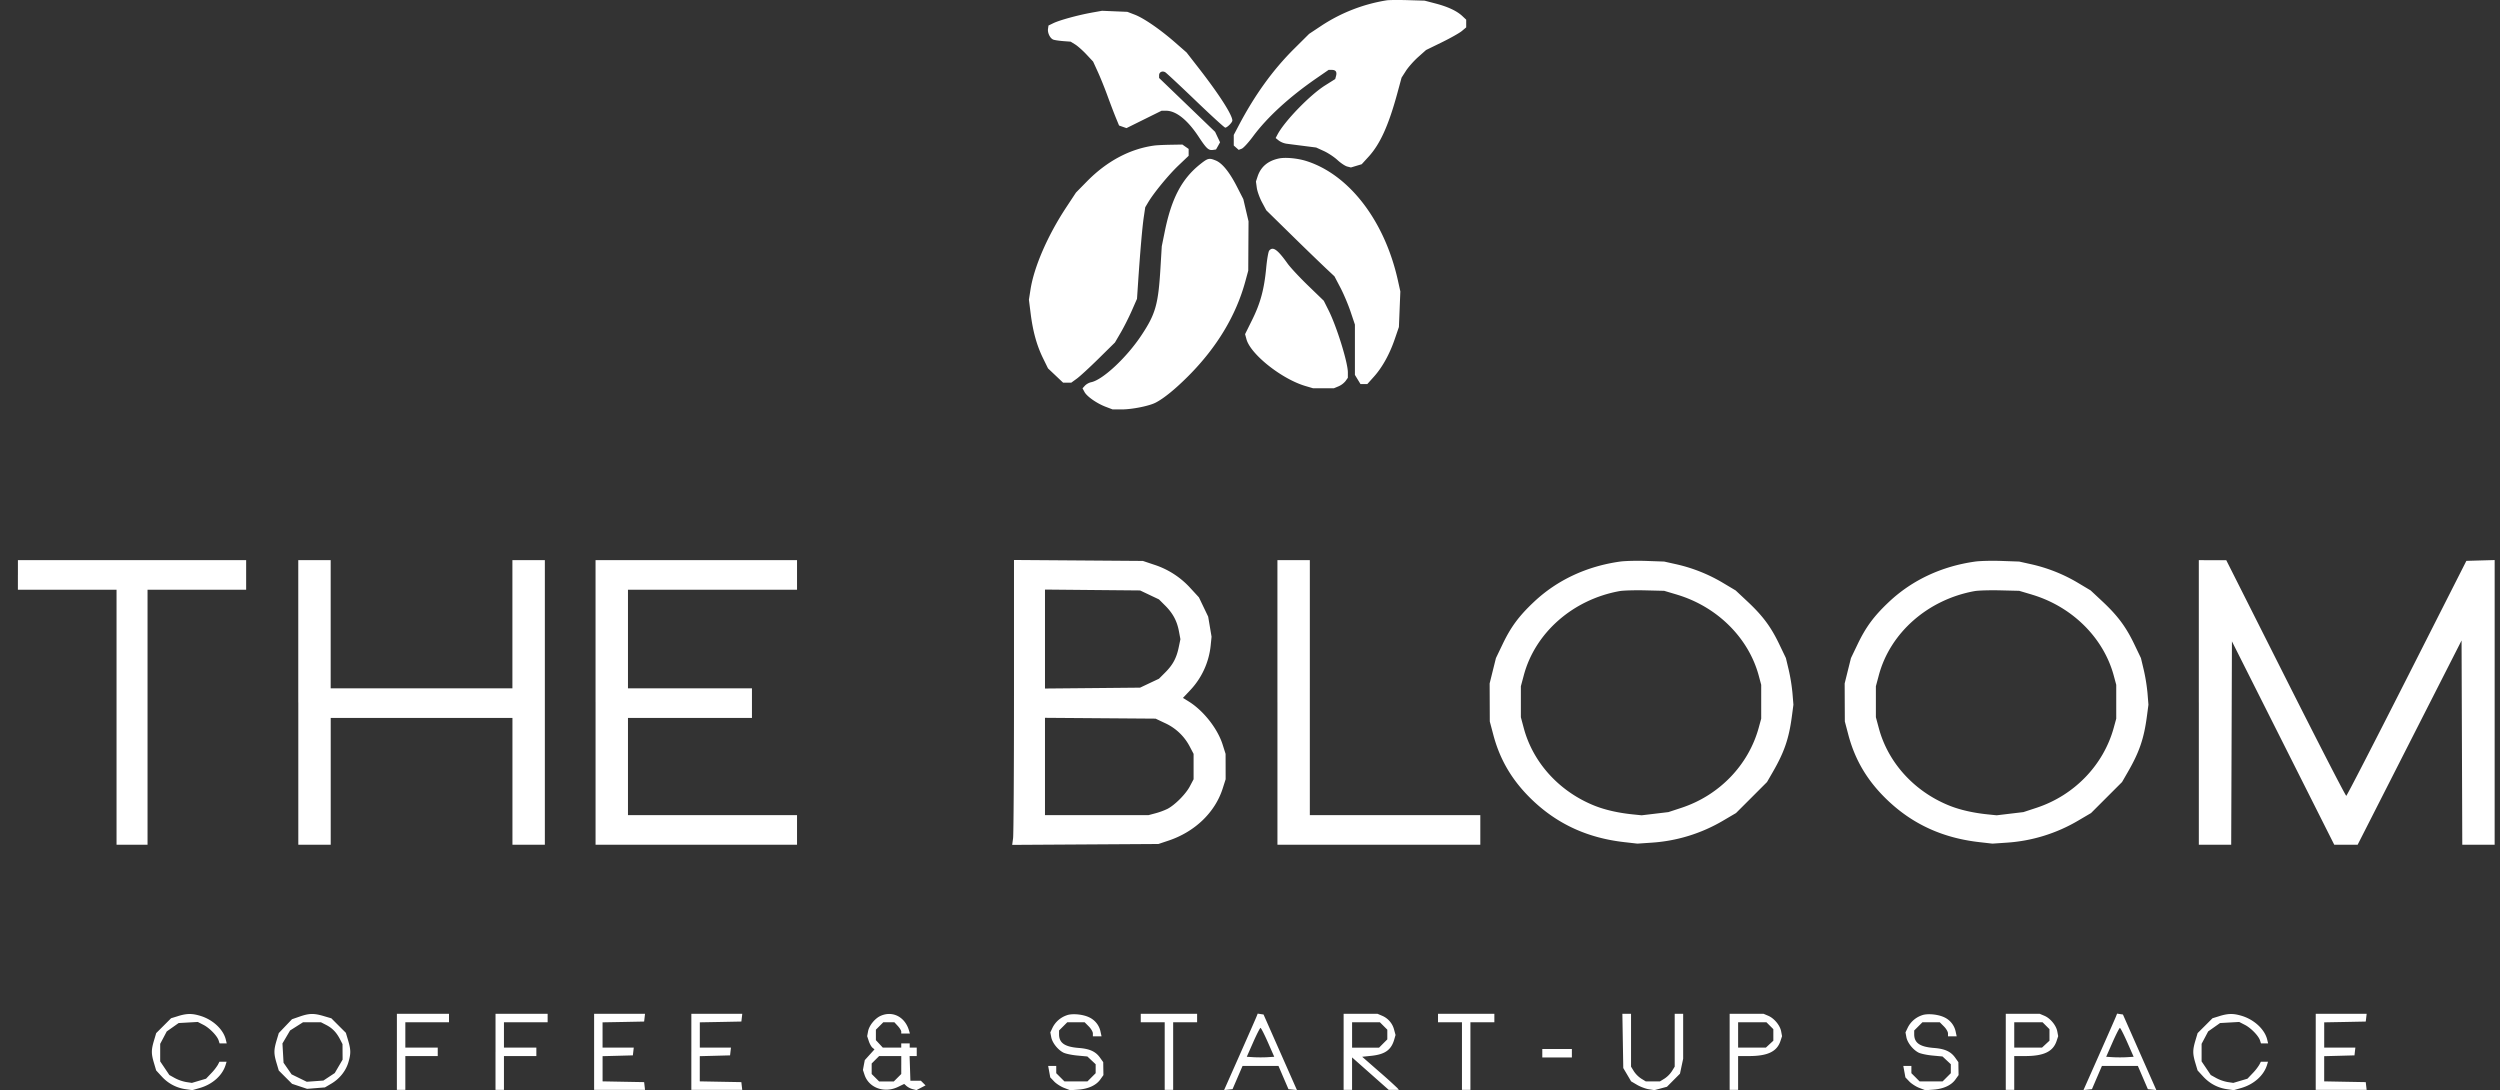 <svg xmlns="http://www.w3.org/2000/svg" width="133" height="58" fill="none"><rect width="100%" height="100%" fill="#333333" stroke="none"/><path fill="#fff" fill-rule="evenodd" d="M73.768.018a8.866 8.866 0 0 0-3.46 1.344l-.663.44-.794.789c-1.128 1.121-2.088 2.448-2.945 4.075l-.27.512v.564l.13.115.132.116.162-.062c.09-.034.357-.325.595-.647.754-1.019 1.92-2.09 3.358-3.085l.668-.461h.171c.21 0 .283.105.225.322l-.044.165-.535.337c-.81.51-2.16 1.903-2.537 2.618l-.097.183.165.133a.97.97 0 0 0 .404.168c.13.018.542.071.913.118l.674.086.405.185c.223.101.55.317.727.48.176.163.41.319.52.346l.198.05.286-.086.287-.086.367-.401c.613-.671 1.064-1.668 1.53-3.382l.224-.824.23-.358c.126-.197.419-.528.65-.735l.422-.376.84-.41c.461-.226.942-.497 1.068-.603l.228-.192v-.409l-.206-.193c-.292-.273-.765-.495-1.43-.669l-.575-.15-.899-.027c-.495-.014-1-.01-1.124.01ZM58.066.675c-.721.13-1.688.395-2.024.556l-.262.127-.026.179c-.03.215.112.505.28.57.066.027.302.062.523.08l.403.03.242.15c.133.083.402.321.597.53l.355.379.247.54c.136.296.37.876.52 1.288.15.412.35.935.443 1.161l.17.412.197.07.198.069.934-.463.934-.462h.236c.534 0 1.145.488 1.738 1.388.41.623.525.73.752.698l.17-.025.108-.19.106-.192-.132-.278-.131-.277-1.49-1.434-1.49-1.433v-.143c0-.167.168-.251.325-.163.061.035.787.712 1.614 1.506.826.793 1.537 1.443 1.58 1.443.1 0 .378-.277.378-.378 0-.296-.697-1.385-1.77-2.765l-.666-.857-.61-.533c-.794-.694-1.67-1.297-2.153-1.48L59.977.63l-.675-.028-.674-.028-.562.1ZM61.4 7.744c-1.293.178-2.523.834-3.578 1.91l-.58.59-.529.803c-.98 1.49-1.701 3.15-1.889 4.349l-.086.548.093.739c.118.948.327 1.7.659 2.376l.264.539.402.38.4.379h.437l.296-.215c.162-.118.685-.598 1.161-1.068l.866-.854.306-.524c.169-.289.433-.812.587-1.162l.28-.637.06-.9c.112-1.652.222-2.918.3-3.447l.078-.525.156-.262c.303-.509 1.091-1.467 1.62-1.968l.533-.507v-.365l-.166-.116-.167-.117-.64.011c-.35.006-.74.025-.863.043Zm6.633.688c-.582.124-.96.444-1.129.958l-.088.267.046.336c.025.184.15.529.275.765l.23.43 1.332 1.306a170.36 170.36 0 0 0 1.813 1.756l.481.451.314.598c.173.329.417.907.544 1.284l.23.685v2.676l.148.244.149.244h.363l.346-.386c.448-.497.84-1.203 1.115-2.008l.22-.642.038-.946.038-.946-.131-.59c-.704-3.168-2.59-5.625-4.872-6.348-.469-.148-1.118-.208-1.462-.134Zm-4.172.295c-.988.782-1.536 1.82-1.897 3.598l-.158.776-.071 1.184c-.115 1.914-.262 2.428-1.02 3.565-.78 1.175-2.053 2.361-2.663 2.483a.713.713 0 0 0-.333.183l-.129.142.105.195c.13.242.653.607 1.132.79l.363.138h.49c.543 0 1.447-.18 1.795-.358.442-.226 1.06-.73 1.762-1.436 1.503-1.512 2.52-3.204 3.013-5.012l.157-.577.007-1.312.008-1.311-.139-.59-.138-.591-.338-.66c-.395-.773-.778-1.248-1.121-1.392-.356-.148-.423-.133-.825.185Zm3.66 4.607c-.046.054-.117.471-.16.927-.107 1.133-.308 1.875-.75 2.763l-.373.753.075.274c.222.803 1.878 2.115 3.139 2.486l.407.12h1.101l.251-.105a.999.999 0 0 0 .372-.28l.123-.174v-.287c0-.53-.592-2.436-1.025-3.3L70.425 16l-.829-.801c-.455-.44-.949-.97-1.096-1.176-.541-.757-.782-.926-.98-.689ZM.952 30.587v.787H6.2V44.94h1.649V31.374h5.246V29.8H.953v.787ZM15.87 37.37v7.57h1.724v-6.745h9.668v6.745h1.724V29.8H27.26v6.82h-9.668V29.8h-1.724v7.57Zm15.814 0v7.57h10.718v-1.574h-8.994v-5.171h6.596V36.62h-6.596v-5.247h8.994V29.8H31.683v7.57Zm22.26-.352c0 3.975-.021 7.385-.048 7.578l-.048.352 3.89-.024 3.889-.024.524-.175c1.412-.468 2.488-1.5 2.896-2.777l.157-.493-.001-.674-.002-.675-.156-.493c-.273-.863-1.033-1.823-1.829-2.31l-.284-.174.364-.385a4.065 4.065 0 0 0 1.112-2.404l.047-.466-.09-.534-.09-.534-.246-.513-.246-.513-.44-.478a4.446 4.446 0 0 0-1.935-1.257l-.606-.203-3.429-.026-3.429-.025v7.227Zm14.016.352v7.57h10.793v-1.574h-9.07V29.8h-1.724v7.57Zm18.226-7.494c-1.778.25-3.348.985-4.577 2.142-.794.746-1.226 1.328-1.665 2.242l-.36.75-.168.674-.167.675.004 1.011.004 1.012.191.721c.359 1.357 1.036 2.479 2.107 3.493 1.332 1.26 2.922 1.984 4.843 2.204l.712.081.708-.048a8.584 8.584 0 0 0 3.87-1.186l.668-.393.825-.824.824-.825.303-.525c.614-1.062.86-1.778 1.017-2.948l.085-.642-.05-.612a9.935 9.935 0 0 0-.2-1.24l-.15-.629-.36-.75c-.442-.92-.878-1.505-1.69-2.264l-.624-.584-.659-.393a8.504 8.504 0 0 0-2.501-1l-.642-.143-.937-.033c-.515-.018-1.15-.003-1.41.034Zm18.888 0c-1.778.25-3.348.985-4.578 2.142-.793.746-1.226 1.328-1.665 2.242l-.36.75-.168.674-.167.675.004 1.011.005 1.012.19.721c.36 1.357 1.036 2.479 2.108 3.493 1.331 1.26 2.922 1.984 4.842 2.204l.712.081.708-.048a8.582 8.582 0 0 0 3.87-1.186l.669-.393.824-.824.825-.825.303-.525c.614-1.062.86-1.778 1.016-2.948l.085-.642-.049-.612a9.791 9.791 0 0 0-.2-1.24l-.15-.629-.36-.75c-.443-.92-.879-1.505-1.69-2.264l-.625-.584-.658-.393a8.498 8.498 0 0 0-2.502-1l-.642-.143-.936-.033c-.516-.018-1.151-.003-1.411.034Zm11.904 7.494v7.57h1.722l.02-5.41.019-5.41 2.722 5.41 2.722 5.41h1.244l2.764-5.433 2.765-5.433.019 5.433.019 5.433h1.722V29.795l-.753.021-.752.022-3.164 6.242c-1.74 3.433-3.191 6.25-3.225 6.258-.034.01-1.484-2.807-3.223-6.259l-3.161-6.275-.731-.002-.73-.002v7.57Zm-55.823-5.72.502.238.336.335c.407.408.627.82.728 1.37l.077.412-.089.427c-.117.571-.313.936-.716 1.34l-.336.336-.502.237-.503.238-2.53.024-2.529.023v-5.265l2.53.024 2.53.023.502.238Zm28.053-.017c2.14.638 3.814 2.294 4.358 4.313l.13.487v1.8l-.132.482c-.546 1.99-2.1 3.599-4.114 4.262l-.691.227-.712.085-.712.085-.487-.05c-.745-.075-1.462-.238-2.012-.458-1.875-.748-3.28-2.288-3.773-4.136l-.153-.573v-1.649l.156-.583c.604-2.263 2.61-4.027 5.094-4.478.193-.035.806-.053 1.362-.04l1.012.025.674.2Zm18.888 0c2.14.638 3.813 2.294 4.357 4.313l.131.487v1.8l-.132.482c-.547 1.99-2.1 3.599-4.115 4.262l-.691.227-.712.085-.712.085-.487-.05c-.745-.075-1.462-.238-2.012-.458-1.875-.748-3.279-2.288-3.772-4.136l-.154-.573v-1.649l.156-.583c.604-2.263 2.611-4.027 5.095-4.478.192-.035.805-.053 1.362-.04l1.011.025.675.2Zm-46.12 6.835a2.79 2.79 0 0 1 1.315 1.242l.208.396v1.349l-.198.376c-.217.414-.795.995-1.194 1.202a3.81 3.81 0 0 1-.63.232l-.375.1h-2.754l-2.755.001v-5.178l2.942.022 2.942.022.498.236ZM9.468 54.058l-.366.112-.396.396-.396.395-.119.4c-.148.5-.148.694 0 1.19l.117.396.3.326a2.1 2.1 0 0 0 1.275.673l.349.05.405-.117c.672-.196 1.198-.668 1.367-1.228l.051-.168h-.38l-.086.168a2.678 2.678 0 0 1-.357.452l-.271.284-.376.111-.376.112-.307-.046a2.125 2.125 0 0 1-.6-.21l-.292-.163-.244-.363-.244-.362v-.934l.175-.33.174-.33.316-.223.316-.223.51-.029.509-.029.3.154c.325.165.73.582.81.831l.049.155h.38l-.05-.206c-.132-.541-.69-1.06-1.357-1.26-.44-.133-.715-.13-1.186.015Zm6.476.023-.41.142-.351.368-.351.368-.12.4c-.148.502-.149.695 0 1.194l.118.398.354.355.355.354.4.133.399.133.474-.038.474-.038.335-.197c.44-.258.773-.671.91-1.128.14-.47.138-.669-.01-1.172l-.121-.407-.386-.385-.385-.386-.407-.12c-.52-.154-.77-.15-1.278.026Zm5.17 1.877v2.024h.45v-1.8h1.724v-.449h-1.724v-1.349h2.323v-.45h-2.772v2.024Zm5.247 0v2.024h.449v-1.8h1.724v-.449H26.81v-1.349h2.324v-.45h-2.772v2.024Zm5.246 0v2.024h2.708l-.023-.206-.024-.207-1.106-.02-1.105-.021v-1.34l.806-.021.805-.022.024-.206.024-.206h-1.66v-1.345l1.106-.02 1.106-.022.024-.206.023-.206h-2.708v2.024Zm5.172 0v2.024h2.708l-.024-.206-.023-.207-1.106-.02-1.106-.021v-1.34l.806-.021.806-.022.023-.206.024-.206H37.23v-1.345l1.106-.02 1.105-.022.024-.206.024-.206H36.78v2.024Zm10.077-1.918c-.306.133-.617.514-.675.828l-.048.256.086.261c.047.144.135.302.195.352l.109.09-.259.286-.258.286-.05.262-.048.262.084.254c.23.7 1.057.998 1.784.646l.327-.158.128.115a.9.9 0 0 0 .326.164l.198.05.242-.126.242-.125-.124-.124-.125-.124h-.557l-.021-.656-.022-.656h.38v-.45h-.374v-.225h-.45v.225h-.981l-.184-.198-.184-.198v-.558l.198-.197.197-.198h.587l.184.198c.1.11.183.244.183.3v.102h.46l-.05-.169c-.214-.716-.864-1.052-1.5-.775Zm9.919-.035a1.322 1.322 0 0 0-.77.647l-.128.271.048.253c.055.296.346.667.644.821.115.06.45.131.744.158l.535.05.22.206.221.207v.476l-.219.219-.219.219H56.63l-.22-.22-.218-.218v-.387h-.43l.056.305.056.305.209.219c.115.12.354.273.531.341l.322.123.434-.033c.534-.04.946-.23 1.166-.538l.167-.234-.006-.345-.005-.344-.17-.238c-.232-.327-.55-.473-1.128-.517-.751-.058-1.052-.267-1.052-.73v-.199l.219-.219.219-.219h.922l.22.22c.12.12.219.288.219.374v.155h.461l-.053-.243a1.083 1.083 0 0 0-.613-.772c-.326-.155-.867-.208-1.16-.114Zm3.913.154v.225h1.274v3.598h.45v-3.598h1.274v-.45h-2.998v.225Zm6.152-.061c-.037.095-.44 1.01-.893 2.033l-.825 1.86.224-.024.225-.023.266-.618.266-.618h1.912l.265.618.266.618.225.023.225.023-.888-2.009-.888-2.01-.156-.023-.155-.024-.069.174Zm4.64 1.86v2.024h.45v-1.728l.976.864.975.864h.541l-.08-.096a26.05 26.05 0 0 0-.976-.88l-.898-.786.47-.049c.746-.077 1.076-.31 1.238-.877l.067-.233-.077-.282a1.097 1.097 0 0 0-.64-.742l-.242-.103h-1.803v2.024Zm5.022-1.799v.225h1.274v3.598h.45v-3.598H79.5v-.45h-2.998v.225Zm9.832 1.218.024 1.443.209.354.208.354.316.186c.174.102.453.207.62.233l.302.049.335-.09.334-.09.346-.348.347-.348.084-.398.085-.397v-2.391h-.45v2.811l-.15.244a1.402 1.402 0 0 1-.393.393l-.244.15h-.749l-.245-.15a1.402 1.402 0 0 1-.393-.393l-.149-.244v-2.811h-.461l.024 1.443Zm5.683.581v2.024h.45v-1.8h.58c.994 0 1.487-.237 1.674-.803l.084-.255-.048-.256c-.06-.322-.374-.699-.692-.831l-.244-.103h-1.804v2.024Zm10.253-1.953a1.317 1.317 0 0 0-.769.647l-.129.271.047.253c.056.296.347.667.645.821.115.06.45.131.744.158l.535.05.22.206.221.207v.476l-.219.219-.219.219h-1.222l-.219-.22-.219-.218v-.387h-.43l.056.305.056.305.209.219c.115.12.354.273.531.341l.322.123.434-.033c.534-.04.946-.23 1.165-.538l.168-.234-.006-.345-.005-.344-.169-.238c-.233-.327-.552-.473-1.129-.517-.751-.058-1.052-.267-1.052-.73v-.199l.219-.219.219-.219h.922l.219.22c.121.12.219.288.219.374v.155h.462l-.053-.243a1.08 1.08 0 0 0-.613-.772c-.327-.155-.867-.208-1.16-.114Zm4.437 1.953v2.024h.45v-1.8h.581c.993 0 1.486-.237 1.673-.803l.084-.255-.048-.256c-.06-.322-.374-.699-.691-.831l-.245-.103h-1.804v2.024Zm5.853-1.86c-.038.095-.44 1.01-.894 2.033l-.825 1.86.225-.024.225-.023.265-.618.266-.618h1.912l.266.618.266.618.225.023.224.023-.888-2.009-.888-2.01-.155-.023-.155-.024-.069.174Zm5.511-.04-.366.112-.396.396-.396.395-.119.4c-.148.5-.148.694-.001 1.19l.118.396.3.326c.346.375.775.602 1.275.673l.349.05.405-.117c.672-.196 1.198-.668 1.367-1.228l.051-.168h-.379l-.087.168a2.651 2.651 0 0 1-.357.452l-.271.284-.376.111-.376.112-.307-.046a2.118 2.118 0 0 1-.599-.21l-.293-.163-.244-.363-.244-.362v-.934l.175-.33.174-.33.316-.223.316-.223.509-.029.51-.029.3.154c.325.165.73.582.809.831l.049.155h.381l-.05-.206c-.132-.541-.69-1.06-1.357-1.26-.441-.133-.715-.13-1.186.015Zm5.125 1.9v2.024h2.709l-.024-.206-.024-.207-1.105-.02-1.106-.021v-1.34l.806-.021.806-.022.023-.206.024-.206h-1.658v-1.345l1.106-.02 1.105-.022.024-.206.024-.206h-2.709v2.024ZM17.352 54.527c.326.167.545.393.734.756l.136.263.002.413.003.413-.209.357-.209.357-.302.2-.303.2-.442.032-.443.032-.403-.197-.403-.197-.214-.309-.214-.309-.029-.513-.029-.513.203-.345.202-.345.345-.219.346-.219h.951l.278.143Zm56.256.055.197.197v.516l-.219.219-.219.22h-1.436v-1.35h1.479l.198.198Zm20.55-.014.184.184v.613l-.199.184-.198.184h-1.477v-1.349h1.506l.184.184Zm14.69 0 .184.184v.613l-.199.184-.198.184h-1.477v-1.349h1.506l.184.184Zm-41.396.884.338.768-.365.023c-.201.012-.53.012-.73 0l-.366-.023.339-.768c.186-.422.362-.768.392-.768.03 0 .206.346.392.768Zm45.719 0 .339.768-.365.023c-.201.012-.53.012-.731 0l-.365-.023.338-.768c.186-.422.363-.768.392-.768.03 0 .206.346.392.768Zm-31.121.58v.226h1.574v-.45H82.05v.225Zm-34.103.628v.477l-.197.197-.198.198h-.783l-.198-.198-.198-.197v-.559l.198-.198.198-.197h1.179v.477Z" clip-rule="evenodd"/></svg>